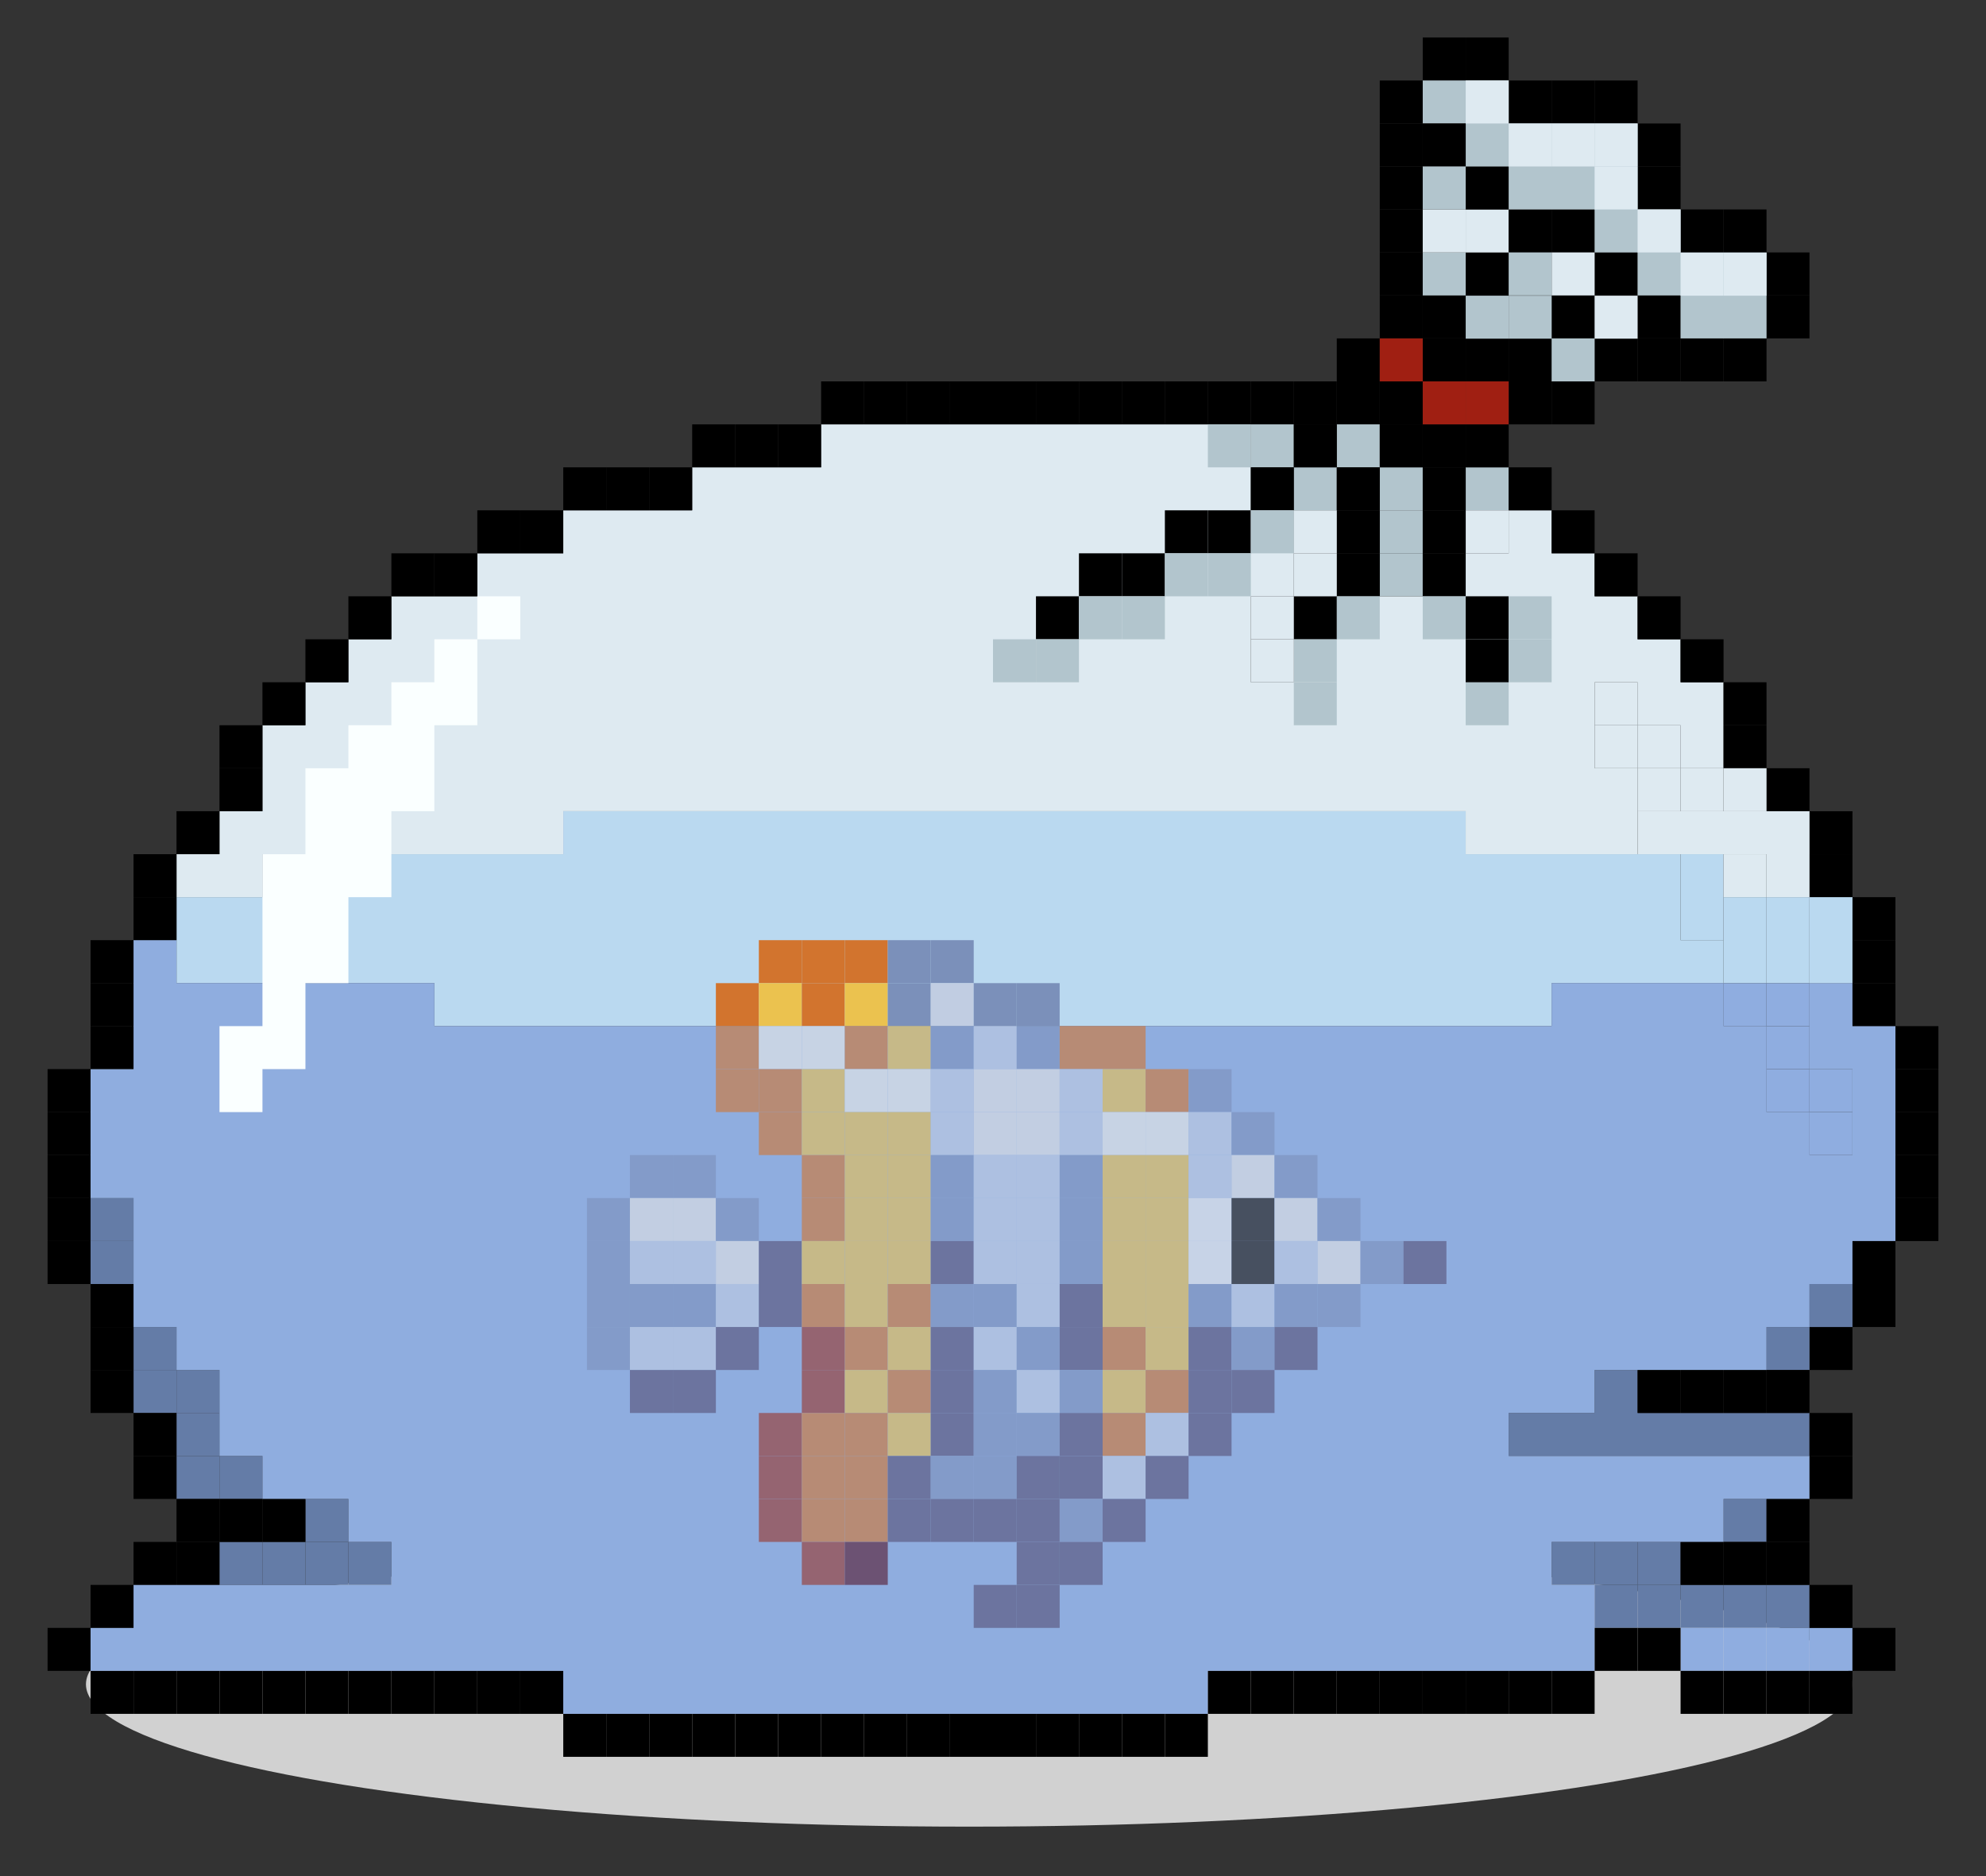 <?xml version="1.0" encoding="UTF-8"?><svg id="_ëÎÓÈ_3" xmlns="http://www.w3.org/2000/svg" width="1800" height="1700" viewBox="0 0 1800 1700"><rect x="0" y="0" width="1800" height="1700" fill="#333333" stroke="none"/><ellipse cx="878.435" cy="1526.198" rx="800.537" ry="128.997" fill="#d1d1d1" stroke-width="0"/><polygon points="159.98 812.97 159.98 890.87 393.67 890.87 393.67 929.82 1406.33 929.82 1406.33 890.87 1562.13 890.87 1562.13 851.92 1523.18 851.92 1523.18 774.02 1328.43 774.02 1328.43 735.07 510.51 735.07 510.51 774.02 237.87 774.02 237.87 812.97 159.98 812.97" fill="#bad9f0" stroke-width="0"/><polygon points="82.08 968.76 82.08 1085.61 121.03 1085.61 121.03 1202.46 159.98 1202.46 159.98 1241.4 198.92 1241.4 198.92 1319.3 237.87 1319.3 237.87 1358.25 315.77 1358.25 315.77 1397.2 354.72 1397.2 354.72 1436.15 121.03 1436.15 121.03 1475.1 82.08 1475.1 82.08 1514.04 510.51 1514.04 510.51 1552.99 1094.74 1552.99 1094.74 1514.04 1445.28 1514.04 1445.28 1436.15 1406.33 1436.15 1406.33 1397.2 1562.13 1397.2 1562.13 1358.25 1640.02 1358.25 1640.02 1319.3 1367.38 1319.3 1367.38 1280.35 1445.28 1280.35 1445.28 1241.4 1601.07 1241.4 1601.07 1202.46 1640.02 1202.46 1640.02 1163.51 1678.97 1163.51 1678.97 1124.56 1717.92 1124.56 1717.92 929.82 1678.97 929.82 1678.97 890.87 1640.02 890.87 1640.02 968.76 1678.97 968.76 1678.97 1046.66 1640.02 1046.66 1640.02 1007.71 1601.07 1007.71 1601.07 929.82 1562.13 929.82 1562.13 890.87 1406.33 890.87 1406.33 929.82 393.67 929.82 393.67 890.87 159.98 890.87 159.98 851.92 121.03 851.92 121.03 968.76 82.08 968.76" fill="#8fade0" stroke-width="0"/><polygon points="1562.121 618.228 1562.121 696.118 1523.171 696.118 1523.171 657.178 1484.222 657.178 1484.222 618.228 1445.272 618.228 1445.272 696.118 1484.222 696.118 1484.222 774.018 1328.422 774.018 1328.422 735.068 510.502 735.068 510.502 774.018 237.862 774.018 237.862 812.968 159.971 812.968 159.971 774.018 198.912 774.018 198.912 735.068 237.862 735.068 237.862 657.178 276.812 657.178 276.812 618.228 315.762 618.228 315.762 579.278 354.712 579.278 354.712 540.328 432.611 540.328 432.611 501.378 510.502 501.378 510.502 462.428 627.352 462.428 627.352 423.478 744.202 423.478 744.202 384.538 1133.681 384.538 1133.681 462.428 1172.631 462.428 1172.631 540.328 1133.681 540.328 1133.681 618.228 1172.631 618.228 1172.631 579.278 1211.582 579.278 1211.582 540.328 1328.422 540.328 1328.422 501.378 1367.371 501.378 1367.371 462.438 1367.381 462.438 1367.381 462.428 1406.322 462.428 1406.322 501.378 1445.272 501.378 1445.272 540.328 1484.222 540.328 1484.222 579.278 1523.171 579.278 1523.171 618.228 1562.121 618.228" fill="#deeaf1" stroke-width="0"/><rect x="121.03" y="812.97" width="38.95" height="38.95" stroke-width="0"/><rect x="82.08" y="851.92" width="38.95" height="38.95" stroke-width="0"/><rect x="82.08" y="890.87" width="38.95" height="38.95" stroke-width="0"/><rect x="82.08" y="929.82" width="38.95" height="38.94" stroke-width="0"/><rect x="121.025" y="774.018" width="38.95" height="38.95" stroke-width="0"/><rect x="159.976" y="735.068" width="38.94" height="38.95" stroke-width="0"/><rect x="198.916" y="657.178" width="38.95" height="38.94" stroke-width="0"/><rect x="198.916" y="696.118" width="38.95" height="38.95" stroke-width="0"/><rect x="237.865" y="618.228" width="38.95" height="38.95" stroke-width="0"/><rect x="315.765" y="540.328" width="38.95" height="38.95" stroke-width="0"/><rect x="276.815" y="579.278" width="38.95" height="38.95" stroke-width="0"/><rect x="354.716" y="501.378" width="38.95" height="38.95" stroke-width="0"/><rect x="432.615" y="462.428" width="38.95" height="38.95" stroke-width="0"/><rect x="471.565" y="462.428" width="38.94" height="38.95" stroke-width="0"/><rect x="510.505" y="423.478" width="38.95" height="38.95" stroke-width="0"/><rect x="549.456" y="423.478" width="38.95" height="38.95" stroke-width="0"/><rect x="588.405" y="423.478" width="38.95" height="38.95" stroke-width="0"/><rect x="627.356" y="384.538" width="38.95" height="38.94" stroke-width="0"/><rect x="666.306" y="384.538" width="38.95" height="38.94" stroke-width="0"/><rect x="705.255" y="384.538" width="38.95" height="38.94" stroke-width="0"/><rect x="744.206" y="345.588" width="38.94" height="38.95" stroke-width="0"/><rect x="783.145" y="345.588" width="38.95" height="38.95" stroke-width="0"/><rect x="822.096" y="345.588" width="38.95" height="38.95" stroke-width="0"/><rect x="861.045" y="345.588" width="38.95" height="38.95" stroke-width="0"/><rect x="899.995" y="345.588" width="38.95" height="38.95" stroke-width="0"/><rect x="938.946" y="345.588" width="38.95" height="38.95" stroke-width="0"/><rect x="977.895" y="345.588" width="38.95" height="38.95" stroke-width="0"/><rect x="1016.846" y="345.588" width="38.94" height="38.95" stroke-width="0"/><rect x="1055.785" y="345.588" width="38.95" height="38.95" stroke-width="0"/><rect x="1094.736" y="345.588" width="38.95" height="38.95" stroke-width="0"/><rect x="1133.691" y="345.587" width="38.949" height="38.949" stroke-width="0"/><rect x="1172.64" y="345.587" width="38.949" height="38.949" stroke-width="0"/><rect x="1211.588" y="345.587" width="38.949" height="38.949" stroke-width="0"/><rect x="1211.588" y="306.638" width="38.949" height="38.949" stroke-width="0"/><rect x="1250.537" y="267.69" width="38.949" height="38.949" stroke-width="0"/><rect x="1250.537" y="228.741" width="38.949" height="38.949" stroke-width="0"/><rect x="1250.537" y="189.793" width="38.949" height="38.949" stroke-width="0"/><rect x="1250.537" y="150.844" width="38.949" height="38.949" stroke-width="0"/><rect x="1250.537" y="111.895" width="38.949" height="38.949" stroke-width="0"/><rect x="1250.54" y="72.95" width="38.95" height="38.95" stroke-width="0"/><rect x="1289.49" y="34" width="38.94" height="38.95" stroke-width="0"/><rect x="1328.43" y="34" width="38.95" height="38.95" stroke-width="0"/><rect x="1367.38" y="72.95" width="38.95" height="38.95" stroke-width="0"/><rect x="1406.33" y="72.95" width="38.95" height="38.95" stroke-width="0"/><rect x="1445.28" y="72.95" width="38.95" height="38.95" stroke-width="0"/><rect x="1484.23" y="111.9" width="38.95" height="38.94" stroke-width="0"/><rect x="1484.23" y="150.84" width="38.95" height="38.95" stroke-width="0"/><rect x="1523.18" y="189.79" width="38.95" height="38.95" stroke-width="0"/><rect x="1562.13" y="189.79" width="38.94" height="38.95" stroke-width="0"/><rect x="1601.07" y="228.74" width="38.95" height="38.95" stroke-width="0"/><rect x="1601.07" y="267.69" width="38.95" height="38.95" stroke-width="0"/><rect x="1562.13" y="306.64" width="38.94" height="38.95" stroke-width="0"/><rect x="1523.18" y="306.64" width="38.95" height="38.95" stroke-width="0"/><rect x="1484.229" y="306.638" width="38.949" height="38.949" stroke-width="0"/><rect x="1445.28" y="306.638" width="38.949" height="38.949" stroke-width="0"/><rect x="1406.331" y="345.587" width="38.949" height="38.949" stroke-width="0"/><rect x="1367.383" y="345.587" width="38.949" height="38.949" stroke-width="0"/><rect x="1367.383" y="306.638" width="38.949" height="38.949" stroke-width="0"/><rect x="1328.434" y="306.638" width="38.949" height="38.949" stroke-width="0"/><rect x="1289.486" y="306.638" width="38.949" height="38.949" stroke-width="0"/><rect x="1289.486" y="267.69" width="38.949" height="38.949" stroke-width="0"/><rect x="1328.434" y="228.993" width="38.949" height="38.949" stroke-width="0"/><rect x="1406.331" y="267.69" width="38.949" height="38.949" stroke-width="0"/><rect x="1406.331" y="306.638" width="38.949" height="38.949" fill="#b2c5cd" stroke-width="0"/><rect x="1328.435" y="423.488" width="38.95" height="38.95" fill="#b2c5cd" stroke-width="0"/><rect x="1328.425" y="462.428" width="38.95" height="38.95" fill="#deeaf1" stroke-width="0"/><rect x="1250.537" y="423.484" width="38.949" height="38.949" fill="#b2c5cd" stroke-width="0"/><rect x="1250.537" y="462.433" width="38.949" height="38.949" fill="#b2c5cd" stroke-width="0"/><rect x="1250.535" y="501.378" width="38.95" height="38.95" fill="#b2c5cd" stroke-width="0"/><rect x="1172.631" y="423.488" width="38.95" height="38.95" fill="#b2c5cd" stroke-width="0"/><rect x="1211.588" y="384.536" width="38.949" height="38.949" fill="#b2c5cd" stroke-width="0"/><rect x="1133.685" y="384.538" width="38.95" height="38.94" fill="#b2c5cd" stroke-width="0"/><rect x="1094.736" y="384.538" width="38.95" height="38.94" fill="#b2c5cd" stroke-width="0"/><rect x="1328.425" y="618.228" width="38.95" height="38.95" fill="#b2c5cd" stroke-width="0"/><rect x="1367.383" y="267.941" width="38.949" height="38.949" fill="#b2c5cd" stroke-width="0"/><rect x="1328.434" y="267.941" width="38.949" height="38.949" fill="#b2c5cd" stroke-width="0"/><rect x="1289.486" y="228.741" width="38.949" height="38.949" fill="#b2c5cd" stroke-width="0"/><rect x="1328.434" y="189.793" width="38.949" height="38.949" fill="#deeaf1" stroke-width="0"/><rect x="1484.23" y="267.69" width="38.95" height="38.95" stroke-width="0"/><rect x="1445.28" y="228.74" width="38.95" height="38.95" stroke-width="0"/><rect x="1406.33" y="189.79" width="38.95" height="38.95" stroke-width="0"/><rect x="1367.38" y="189.79" width="38.95" height="38.95" stroke-width="0"/><rect x="1328.43" y="150.84" width="38.95" height="38.95" stroke-width="0"/><polygon points="1289.49 72.95 1289.49 111.9 1328.43 111.9 1328.43 150.84 1367.38 150.84 1367.38 189.79 1445.28 189.79 1445.28 228.74 1484.23 228.74 1484.23 267.69 1523.18 267.69 1523.18 306.64 1601.07 306.64 1601.07 228.74 1523.18 228.74 1523.18 189.79 1484.23 189.79 1484.23 111.9 1367.38 111.9 1367.38 72.95 1289.49 72.95" fill="#b2c5cd" stroke-width="0"/><rect x="1289.49" y="111.9" width="38.94" height="38.94" stroke-width="0"/><rect x="1250.537" y="345.587" width="38.949" height="38.949" stroke-width="0"/><rect x="1250.537" y="384.536" width="38.949" height="38.949" stroke-width="0"/><rect x="1211.588" y="423.484" width="38.949" height="38.949" stroke-width="0"/><rect x="1172.64" y="384.536" width="38.949" height="38.949" stroke-width="0"/><rect x="1133.681" y="423.478" width="38.95" height="38.95" stroke-width="0"/><rect x="1094.736" y="462.428" width="38.95" height="38.95" stroke-width="0"/><rect x="1055.785" y="462.428" width="38.95" height="38.95" stroke-width="0"/><rect x="1016.846" y="501.378" width="38.94" height="38.95" stroke-width="0"/><rect x="977.895" y="501.378" width="38.95" height="38.95" stroke-width="0"/><rect x="938.946" y="540.328" width="38.95" height="38.95" stroke-width="0"/><rect x="1211.588" y="462.433" width="38.949" height="38.949" stroke-width="0"/><rect x="1211.582" y="501.378" width="38.95" height="38.95" stroke-width="0"/><rect x="1172.635" y="540.328" width="38.95" height="38.95" stroke-width="0"/><rect x="1289.486" y="384.536" width="38.949" height="38.949" stroke-width="0"/><rect x="1289.486" y="423.484" width="38.949" height="38.949" stroke-width="0"/><rect x="1289.486" y="462.438" width="38.95" height="38.94" stroke-width="0"/><rect x="1289.482" y="501.378" width="38.94" height="38.95" stroke-width="0"/><rect x="1328.425" y="540.328" width="38.95" height="38.95" stroke-width="0"/><rect x="1328.425" y="579.278" width="38.95" height="38.95" stroke-width="0"/><rect x="1328.434" y="384.536" width="38.949" height="38.949" stroke-width="0"/><rect x="1328.434" y="345.587" width="38.949" height="38.949" fill="#a01f12" stroke-width="0"/><rect x="1289.486" y="345.587" width="38.949" height="38.949" fill="#a01f12" stroke-width="0"/><rect x="1250.537" y="306.638" width="38.949" height="38.949" fill="#a01f12" stroke-width="0"/><rect x="1367.375" y="423.478" width="38.95" height="38.95" stroke-width="0"/><rect x="1406.325" y="462.428" width="38.95" height="38.95" stroke-width="0"/><rect x="1445.275" y="501.378" width="38.95" height="38.95" stroke-width="0"/><rect x="1484.226" y="540.328" width="38.95" height="38.95" stroke-width="0"/><rect x="1523.175" y="579.278" width="38.95" height="38.95" stroke-width="0"/><rect x="1562.125" y="618.228" width="38.94" height="38.95" stroke-width="0"/><rect x="1562.125" y="657.178" width="38.94" height="38.94" stroke-width="0"/><rect x="1601.075" y="696.128" width="38.95" height="38.95" stroke-width="0"/><rect x="1445.28" y="267.941" width="38.949" height="38.949" fill="#deeaf1" stroke-width="0"/><rect x="1406.331" y="228.741" width="38.949" height="38.949" fill="#deeaf1" stroke-width="0"/><rect x="1367.381" y="228.741" width="38.949" height="38.949" fill="#b2c5cd" stroke-width="0"/><rect x="1289.486" y="189.791" width="38.949" height="38.949" fill="#deeaf1" stroke-width="0"/><rect x="1289.486" y="150.844" width="38.949" height="38.949" fill="#b2c5cd" stroke-width="0"/><rect x="1562.126" y="228.993" width="38.949" height="38.949" fill="#deeaf1" stroke-width="0"/><rect x="1523.176" y="228.993" width="38.949" height="38.949" fill="#deeaf1" stroke-width="0"/><rect x="1484.229" y="189.791" width="38.949" height="38.949" fill="#deeaf1" stroke-width="0"/><rect x="1445.28" y="150.841" width="38.949" height="38.949" fill="#deeaf1" stroke-width="0"/><rect x="1445.28" y="111.891" width="38.949" height="38.949" fill="#deeaf1" stroke-width="0"/><rect x="1406.331" y="111.891" width="38.949" height="38.949" fill="#deeaf1" stroke-width="0"/><rect x="1367.383" y="111.891" width="38.949" height="38.949" fill="#deeaf1" stroke-width="0"/><rect x="1328.431" y="72.948" width="38.949" height="38.949" fill="#deeaf1" stroke-width="0"/><rect x="1640.015" y="774.018" width=".01" height="38.95" fill="#deeaf1" stroke-width="0"/><rect x="1640.025" y="735.078" width="38.95" height="38.94" stroke-width="0"/><rect x="1640.015" y="774.018" width="38.95" height="38.95" stroke-width="0"/><rect x="1678.97" y="812.97" width="38.95" height="38.95" stroke-width="0"/><rect x="1678.97" y="851.92" width="38.95" height="38.95" stroke-width="0"/><rect x="1678.97" y="890.87" width="38.95" height="38.95" stroke-width="0"/><rect x="1717.92" y="929.82" width="38.95" height="38.94" stroke-width="0"/><rect x="1717.92" y="968.76" width="38.95" height="38.95" stroke-width="0"/><rect x="1717.92" y="1007.71" width="38.95" height="38.95" stroke-width="0"/><rect x="1640.02" y="812.97" width="38.95" height="77.9" fill="#bad9f0" stroke-width="0"/><rect x="1601.075" y="812.97" width="38.95" height="77.9" fill="#bad9f0" stroke-width="0"/><rect x="1562.131" y="812.97" width="38.95" height="77.9" fill="#bad9f0" stroke-width="0"/><rect x="1523.175" y="774.018" width="38.95" height="77.9" fill="#bad9f0" stroke-width="0"/><rect x="1717.92" y="1046.66" width="38.95" height="38.95" stroke-width="0"/><rect x="1717.92" y="1085.61" width="38.95" height="38.95" stroke-width="0"/><rect x="1678.97" y="1124.56" width="38.95" height="38.95" stroke-width="0"/><rect x="1678.972" y="1163.508" width="38.949" height="38.949" stroke-width="0"/><rect x="1640.023" y="1202.456" width="38.949" height="38.949" stroke-width="0"/><rect x="1640.02" y="1163.51" width="38.95" height="38.95" fill="#647ca7" stroke-width="0"/><rect x="1601.07" y="1202.46" width="38.95" height="38.94" fill="#647ca7" stroke-width="0"/><polygon points="1367.38 1280.35 1367.38 1319.3 1640.02 1319.3 1640.02 1280.35 1484.23 1280.35 1484.23 1241.4 1445.28 1241.4 1445.28 1280.35 1367.38 1280.35" fill="#647ca7" stroke-width="0"/><rect x="1562.13" y="1358.25" width="38.94" height="38.95" fill="#647ca7" stroke-width="0"/><rect x="1484.23" y="1397.2" width="38.95" height="38.95" fill="#647ca7" stroke-width="0"/><rect x="1484.229" y="1436.148" width="38.949" height="38.949" fill="#647ca7" stroke-width="0"/><rect x="1523.178" y="1436.148" width="38.949" height="38.949" fill="#647ca7" stroke-width="0"/><rect x="1562.126" y="1436.148" width="38.949" height="38.949" fill="#647ca7" stroke-width="0"/><rect x="1601.075" y="1436.148" width="38.949" height="38.949" fill="#647ca7" stroke-width="0"/><rect x="1523.181" y="1475.096" width="38.949" height="38.949" fill="#8fade0" stroke-width="0"/><rect x="1562.126" y="1475.096" width="38.949" height="38.949" fill="#8fade0" stroke-width="0"/><rect x="1601.072" y="1475.096" width="38.949" height="38.949" fill="#8fade0" stroke-width="0"/><rect x="1640.018" y="1475.096" width="38.949" height="38.949" fill="#8fade0" stroke-width="0"/><rect x="1445.28" y="1436.15" width="38.95" height="38.95" fill="#647ca7" stroke-width="0"/><rect x="1445.28" y="1397.2" width="38.95" height="38.95" fill="#647ca7" stroke-width="0"/><rect x="1406.33" y="1397.2" width="38.95" height="38.95" fill="#647ca7" stroke-width="0"/><rect x="198.92" y="1397.2" width="38.95" height="38.95" fill="#647ca7" stroke-width="0"/><rect x="237.87" y="1397.2" width="38.95" height="38.95" fill="#647ca7" stroke-width="0"/><rect x="276.82" y="1397.2" width="38.95" height="38.95" fill="#647ca7" stroke-width="0"/><rect x="276.82" y="1358.25" width="38.95" height="38.95" fill="#647ca7" stroke-width="0"/><rect x="198.92" y="1319.3" width="38.95" height="38.95" fill="#647ca7" stroke-width="0"/><rect x="159.976" y="1319.302" width="38.949" height="38.949" fill="#647ca7" stroke-width="0"/><rect x="159.98" y="1280.35" width="38.94" height="38.95" fill="#647ca7" stroke-width="0"/><rect x="159.98" y="1241.4" width="38.94" height="38.95" fill="#647ca7" stroke-width="0"/><rect x="121.028" y="1241.405" width="38.949" height="38.949" fill="#647ca7" stroke-width="0"/><rect x="121.03" y="1202.46" width="38.95" height="38.94" fill="#647ca7" stroke-width="0"/><rect x="82.08" y="1124.56" width="38.95" height="38.95" fill="#647ca7" stroke-width="0"/><rect x="82.08" y="1085.61" width="38.95" height="38.95" fill="#647ca7" stroke-width="0"/><rect x="315.77" y="1397.2" width="38.95" height="38.95" fill="#647ca7" stroke-width="0"/><rect x="1601.07" y="1241.4" width="38.95" height="38.95" stroke-width="0"/><rect x="1640.02" y="1280.35" width="38.95" height="38.95" stroke-width="0"/><rect x="1640.02" y="1319.3" width="38.95" height="38.95" stroke-width="0"/><rect x="1601.07" y="1358.25" width="38.95" height="38.95" stroke-width="0"/><rect x="1601.074" y="1397.199" width="38.949" height="38.949" stroke-width="0"/><rect x="1640.023" y="1436.148" width="38.949" height="38.949" stroke-width="0"/><rect x="1678.972" y="1475.096" width="38.949" height="38.949" stroke-width="0"/><rect x="1640.023" y="1514.045" width="38.949" height="38.949" stroke-width="0"/><rect x="1601.074" y="1514.045" width="38.949" height="38.949" stroke-width="0"/><rect x="1562.126" y="1514.045" width="38.949" height="38.949" stroke-width="0"/><rect x="1523.177" y="1514.045" width="38.949" height="38.949" stroke-width="0"/><rect x="1484.229" y="1475.096" width="38.949" height="38.949" stroke-width="0"/><rect x="1445.28" y="1475.1" width="38.95" height="38.94" stroke-width="0"/><rect x="1406.33" y="1514.04" width="38.95" height="38.95" stroke-width="0"/><rect x="1367.38" y="1514.04" width="38.95" height="38.95" stroke-width="0"/><rect x="1328.43" y="1514.04" width="38.95" height="38.95" stroke-width="0"/><rect x="1289.49" y="1514.04" width="38.94" height="38.95" stroke-width="0"/><rect x="1250.54" y="1514.04" width="38.95" height="38.95" stroke-width="0"/><rect x="1211.59" y="1514.04" width="38.95" height="38.95" stroke-width="0"/><rect x="1172.64" y="1514.04" width="38.95" height="38.95" stroke-width="0"/><rect x="1133.69" y="1514.04" width="38.95" height="38.95" stroke-width="0"/><rect x="1094.74" y="1514.04" width="38.95" height="38.95" stroke-width="0"/><rect x="1055.79" y="1552.99" width="38.95" height="38.95" stroke-width="0"/><rect x="1016.85" y="1552.99" width="38.94" height="38.95" stroke-width="0"/><rect x="977.9" y="1552.99" width="38.95" height="38.95" stroke-width="0"/><rect x="938.95" y="1552.99" width="38.95" height="38.95" stroke-width="0"/><rect x="900" y="1552.99" width="38.95" height="38.95" stroke-width="0"/><rect x="861.05" y="1552.99" width="38.95" height="38.95" stroke-width="0"/><rect x="822.1" y="1552.99" width="38.95" height="38.95" stroke-width="0"/><rect x="783.15" y="1552.99" width="38.95" height="38.95" stroke-width="0"/><rect x="744.21" y="1552.99" width="38.94" height="38.95" stroke-width="0"/><rect x="705.26" y="1552.99" width="38.95" height="38.95" stroke-width="0"/><rect x="666.31" y="1552.99" width="38.95" height="38.95" stroke-width="0"/><rect x="627.36" y="1552.99" width="38.95" height="38.95" stroke-width="0"/><rect x="588.41" y="1552.99" width="38.95" height="38.95" stroke-width="0"/><rect x="549.46" y="1552.99" width="38.95" height="38.95" stroke-width="0"/><rect x="510.51" y="1552.99" width="38.95" height="38.95" stroke-width="0"/><rect x="471.57" y="1514.04" width="38.94" height="38.95" stroke-width="0"/><rect x="432.62" y="1514.04" width="38.95" height="38.95" stroke-width="0"/><rect x="393.67" y="1514.04" width="38.95" height="38.95" stroke-width="0"/><rect x="354.72" y="1514.04" width="38.95" height="38.95" stroke-width="0"/><rect x="315.77" y="1514.04" width="38.95" height="38.95" stroke-width="0"/><rect x="276.82" y="1514.04" width="38.95" height="38.95" stroke-width="0"/><rect x="237.87" y="1514.04" width="38.95" height="38.95" stroke-width="0"/><rect x="198.92" y="1514.04" width="38.95" height="38.95" stroke-width="0"/><rect x="159.98" y="1514.04" width="38.94" height="38.95" stroke-width="0"/><rect x="121.03" y="1514.04" width="38.95" height="38.95" stroke-width="0"/><rect x="82.08" y="1514.04" width="38.95" height="38.95" stroke-width="0"/><rect x="43.13" y="1475.1" width="38.95" height="38.94" stroke-width="0"/><rect x="82.08" y="1436.15" width="38.95" height="38.95" stroke-width="0"/><rect x="121.03" y="1397.2" width="38.95" height="38.95" stroke-width="0"/><rect x="159.98" y="1397.2" width="38.94" height="38.95" stroke-width="0"/><rect x="159.976" y="1358.251" width="38.949" height="38.949" stroke-width="0"/><rect x="121.028" y="1319.302" width="38.949" height="38.949" stroke-width="0"/><rect x="121.028" y="1280.353" width="38.949" height="38.949" stroke-width="0"/><rect x="82.079" y="1241.405" width="38.949" height="38.949" stroke-width="0"/><rect x="82.079" y="1202.456" width="38.949" height="38.949" stroke-width="0"/><rect x="82.08" y="1163.51" width="38.95" height="38.95" stroke-width="0"/><rect x="43.13" y="1124.559" width="38.949" height="38.949" stroke-width="0"/><rect x="43.13" y="1085.61" width="38.949" height="38.949" stroke-width="0"/><rect x="43.13" y="1046.66" width="38.95" height="38.95" stroke-width="0"/><rect x="43.13" y="1007.71" width="38.95" height="38.95" stroke-width="0"/><rect x="43.13" y="968.76" width="38.95" height="38.95" stroke-width="0"/><rect x="198.925" y="1358.251" width="38.949" height="38.949" stroke-width="0"/><rect x="237.87" y="1358.25" width="38.95" height="38.95" stroke-width="0"/><rect x="1562.126" y="1397.199" width="38.949" height="38.949" stroke-width="0"/><rect x="1523.18" y="1397.2" width="38.95" height="38.95" stroke-width="0"/><rect x="1562.13" y="1241.4" width="38.94" height="38.95" stroke-width="0"/><rect x="1523.18" y="1241.4" width="38.95" height="38.95" stroke-width="0"/><rect x="1484.23" y="1241.4" width="38.95" height="38.95" stroke-width="0"/><polygon points="1640.025 735.078 1640.025 774.018 1640.015 774.018 1640.015 812.968 1601.075 812.968 1601.075 774.018 1484.245 774.018 1484.245 735.078 1640.025 735.078" fill="#deeaf1" stroke-width="0"/><rect x="1562.125" y="696.138" width="38.94" height="38.93" fill="#deeaf1" stroke-width="0"/><rect x="1523.18" y="696.138" width="38.94" height="38.93" fill="#deeaf1" stroke-width="0"/><rect x="1562.136" y="774.028" width="38.94" height="38.93" fill="#deeaf1" stroke-width="0"/><rect x="1562.136" y="890.88" width="38.94" height="38.93" fill="#8fade0" stroke-width="0"/><rect x="1601.08" y="890.88" width="38.94" height="38.93" fill="#8fade0" stroke-width="0"/><rect x="1601.08" y="929.825" width="38.94" height="38.93" fill="#8fade0" stroke-width="0"/><rect x="1601.08" y="968.77" width="38.94" height="38.93" fill="#8fade0" stroke-width="0"/><rect x="1640.03" y="968.77" width="38.94" height="38.93" fill="#8fade0" stroke-width="0"/><rect x="1640.03" y="1007.72" width="38.94" height="38.93" fill="#8fade0" stroke-width="0"/><rect x="1484.23" y="696.138" width="38.94" height="38.93" fill="#deeaf1" stroke-width="0"/><rect x="1484.23" y="657.183" width="38.94" height="38.93" fill="#deeaf1" stroke-width="0"/><rect x="1445.305" y="657.183" width="38.94" height="38.93" fill="#deeaf1" stroke-width="0"/><rect x="1445.305" y="618.238" width="38.94" height="38.93" fill="#deeaf1" stroke-width="0"/><rect x="1367.375" y="462.428" width=".01" height=".01" fill="#deeaf1" stroke-width="0"/><rect x="393.665" y="501.378" width="38.95" height="38.95" stroke-width="0"/><rect x="1367.387" y="540.328" width="38.94" height="38.95" fill="#b2c5cd" stroke-width="0"/><rect x="1289.482" y="540.328" width="38.94" height="38.95" fill="#b2c5cd" stroke-width="0"/><rect x="1367.387" y="579.278" width="38.94" height="38.95" fill="#b2c5cd" stroke-width="0"/><rect x="1211.585" y="540.328" width="38.95" height="38.95" fill="#b2c5cd" stroke-width="0"/><rect x="1172.636" y="579.278" width="38.95" height="38.95" fill="#b2c5cd" stroke-width="0"/><rect x="1133.691" y="579.278" width="38.95" height="38.95" fill="#deeaf1" stroke-width="0"/><rect x="1133.691" y="540.327" width="38.95" height="38.95" fill="#deeaf1" stroke-width="0"/><rect x="1172.639" y="501.378" width="38.95" height="38.95" fill="#deeaf1" stroke-width="0"/><rect x="1172.639" y="462.433" width="38.95" height="38.95" fill="#deeaf1" stroke-width="0"/><rect x="1172.636" y="618.228" width="38.95" height="38.95" fill="#b2c5cd" stroke-width="0"/><rect x="977.9" y="540.328" width="38.94" height="38.95" fill="#b2c5cd" stroke-width="0"/><rect x="1016.846" y="540.328" width="38.94" height="38.95" fill="#b2c5cd" stroke-width="0"/><rect x="1055.791" y="501.378" width="38.94" height="38.95" fill="#b2c5cd" stroke-width="0"/><rect x="1094.74" y="501.378" width="38.94" height="38.95" fill="#b2c5cd" stroke-width="0"/><rect x="1133.696" y="462.428" width="38.94" height="38.95" fill="#b2c5cd" stroke-width="0"/><rect x="938.946" y="579.278" width="38.95" height="38.95" fill="#b2c5cd" stroke-width="0"/><rect x="899.995" y="579.278" width="38.95" height="38.95" fill="#b2c5cd" stroke-width="0"/><rect x="687.777" y="851.92" width="38.949" height="38.949" fill="#d2742e" stroke-width="0"/><rect x="726.726" y="851.92" width="38.949" height="38.949" fill="#d2742e" stroke-width="0"/><rect x="765.674" y="851.92" width="38.949" height="38.949" fill="#d2742e" stroke-width="0"/><rect x="804.623" y="851.92" width="38.949" height="38.949" fill="#7b90ba" stroke-width="0"/><rect x="843.571" y="851.92" width="38.949" height="38.949" fill="#7b90ba" stroke-width="0"/><rect x="648.828" y="890.869" width="38.949" height="38.949" fill="#d2742e" stroke-width="0"/><rect x="687.777" y="890.869" width="38.949" height="38.949" fill="#ebc24f" stroke-width="0"/><rect x="726.726" y="890.869" width="38.949" height="38.949" fill="#d2742e" stroke-width="0"/><rect x="765.674" y="890.869" width="38.949" height="38.949" fill="#ebc24f" stroke-width="0"/><rect x="804.623" y="890.869" width="38.949" height="38.949" fill="#7b90ba" stroke-width="0"/><rect x="843.571" y="890.869" width="38.949" height="38.949" fill="#c1cde2" stroke-width="0"/><rect x="882.52" y="890.869" width="38.949" height="38.949" fill="#7b90ba" stroke-width="0"/><rect x="921.468" y="890.869" width="38.949" height="38.949" fill="#7b90ba" stroke-width="0"/><rect x="648.828" y="929.817" width="38.949" height="38.949" fill="#d2742e" stroke-width="0"/><rect x="687.777" y="929.817" width="38.949" height="38.949" fill="#edede8" stroke-width="0"/><rect x="726.726" y="929.817" width="38.949" height="38.949" fill="#edede8" stroke-width="0"/><rect x="765.674" y="929.817" width="38.949" height="38.949" fill="#d2742e" stroke-width="0"/><rect x="804.623" y="929.817" width="38.949" height="38.949" fill="#ebc24f" stroke-width="0"/><rect x="843.571" y="929.817" width="38.949" height="38.949" fill="#7b90ba" stroke-width="0"/><rect x="882.52" y="929.817" width="38.949" height="38.949" fill="#c1cde2" stroke-width="0"/><rect x="921.468" y="929.817" width="38.949" height="38.949" fill="#7b90ba" stroke-width="0"/><rect x="960.417" y="929.817" width="38.949" height="38.949" fill="#d2742e" stroke-width="0"/><rect x="999.366" y="929.817" width="38.949" height="38.949" fill="#d2742e" stroke-width="0"/><rect x="648.828" y="968.766" width="38.949" height="38.949" fill="#d2742e" stroke-width="0"/><rect x="687.777" y="968.766" width="38.949" height="38.949" fill="#d2742e" stroke-width="0"/><rect x="726.726" y="968.766" width="38.949" height="38.949" fill="#ebc24f" stroke-width="0"/><rect x="765.674" y="968.766" width="38.949" height="38.949" fill="#edede8" stroke-width="0"/><rect x="804.623" y="968.766" width="38.949" height="38.949" fill="#edede8" stroke-width="0"/><rect x="843.571" y="968.766" width="38.949" height="38.949" fill="#c1cde2" stroke-width="0"/><rect x="882.52" y="968.766" width="38.949" height="38.949" fill="#e4e4e4" stroke-width="0"/><rect x="921.468" y="968.766" width="38.949" height="38.949" fill="#e4e4e4" stroke-width="0"/><rect x="960.417" y="968.766" width="38.949" height="38.949" fill="#c1cde2" stroke-width="0"/><rect x="999.366" y="968.766" width="38.949" height="38.949" fill="#ebc24f" stroke-width="0"/><rect x="1038.314" y="968.766" width="38.949" height="38.949" fill="#d2742e" stroke-width="0"/><rect x="1077.263" y="968.766" width="38.949" height="38.949" fill="#7b90ba" stroke-width="0"/><rect x="687.777" y="1007.714" width="38.949" height="38.949" fill="#d2742e" stroke-width="0"/><rect x="726.726" y="1007.714" width="38.949" height="38.949" fill="#ebc24f" stroke-width="0"/><rect x="765.674" y="1007.714" width="38.949" height="38.949" fill="#ebc24f" stroke-width="0"/><rect x="804.623" y="1007.714" width="38.949" height="38.949" fill="#ebc24f" stroke-width="0"/><rect x="843.571" y="1007.714" width="38.949" height="38.949" fill="#c1cde2" stroke-width="0"/><rect x="882.52" y="1007.714" width="38.949" height="38.949" fill="#e4e4e4" stroke-width="0"/><rect x="921.468" y="1007.714" width="38.949" height="38.949" fill="#e4e4e4" stroke-width="0"/><rect x="960.417" y="1007.714" width="38.949" height="38.949" fill="#c1cde2" stroke-width="0"/><rect x="999.366" y="1007.714" width="38.949" height="38.949" fill="#edede8" stroke-width="0"/><rect x="1038.314" y="1007.714" width="38.949" height="38.949" fill="#edede8" stroke-width="0"/><rect x="1077.263" y="1007.714" width="38.949" height="38.949" fill="#c1cde2" stroke-width="0"/><rect x="1116.211" y="1007.714" width="38.949" height="38.949" fill="#7b90ba" stroke-width="0"/><rect x="570.931" y="1046.663" width="38.949" height="38.949" fill="#7b90ba" stroke-width="0"/><rect x="609.88" y="1046.663" width="38.949" height="38.949" fill="#7b90ba" stroke-width="0"/><rect x="726.726" y="1046.663" width="38.949" height="38.949" fill="#d2742e" stroke-width="0"/><rect x="765.674" y="1046.663" width="38.949" height="38.949" fill="#ebc24f" stroke-width="0"/><rect x="804.623" y="1046.663" width="38.949" height="38.949" fill="#ebc24f" stroke-width="0"/><rect x="843.571" y="1046.663" width="38.949" height="38.949" fill="#7b90ba" stroke-width="0"/><rect x="882.52" y="1046.663" width="38.949" height="38.949" fill="#c1cde2" stroke-width="0"/><rect x="921.468" y="1046.663" width="38.949" height="38.949" fill="#c1cde2" stroke-width="0"/><rect x="960.417" y="1046.663" width="38.949" height="38.949" fill="#7b90ba" stroke-width="0"/><rect x="999.366" y="1046.663" width="38.949" height="38.949" fill="#ebc24f" stroke-width="0"/><rect x="1038.314" y="1046.663" width="38.949" height="38.949" fill="#ebc24f" stroke-width="0"/><rect x="1077.263" y="1046.663" width="38.949" height="38.949" fill="#c1cde2" stroke-width="0"/><rect x="1116.211" y="1046.663" width="38.949" height="38.949" fill="#e4e4e4" stroke-width="0"/><rect x="1155.16" y="1046.663" width="38.949" height="38.949" fill="#7b90ba" stroke-width="0"/><rect x="531.982" y="1085.612" width="38.949" height="38.949" fill="#7b90ba" stroke-width="0"/><rect x="570.931" y="1085.612" width="38.949" height="38.949" fill="#e4e4e4" stroke-width="0"/><rect x="609.88" y="1085.612" width="38.949" height="38.949" fill="#e4e4e4" stroke-width="0"/><rect x="648.828" y="1085.612" width="38.949" height="38.949" fill="#7b90ba" stroke-width="0"/><rect x="726.726" y="1085.612" width="38.949" height="38.949" fill="#d2742e" stroke-width="0"/><rect x="765.674" y="1085.612" width="38.949" height="38.949" fill="#ebc24f" stroke-width="0"/><rect x="804.623" y="1085.612" width="38.949" height="38.949" fill="#ebc24f" stroke-width="0"/><rect x="843.571" y="1085.612" width="38.949" height="38.949" fill="#7b90ba" stroke-width="0"/><rect x="882.52" y="1085.612" width="38.949" height="38.949" fill="#c1cde2" stroke-width="0"/><rect x="921.468" y="1085.612" width="38.949" height="38.949" fill="#c1cde2" stroke-width="0"/><rect x="960.417" y="1085.612" width="38.949" height="38.949" fill="#7b90ba" stroke-width="0"/><rect x="999.366" y="1085.612" width="38.949" height="38.949" fill="#ebc24f" stroke-width="0"/><rect x="1038.314" y="1085.612" width="38.949" height="38.949" fill="#ebc24f" stroke-width="0"/><rect x="1077.263" y="1085.612" width="38.949" height="38.949" fill="#ededed" stroke-width="0"/><rect x="1116.211" y="1085.612" width="38.949" height="38.949" fill="#17120b" stroke-width="0"/><rect x="1155.16" y="1085.612" width="38.949" height="38.949" fill="#e4e4e4" stroke-width="0"/><rect x="1194.109" y="1085.612" width="38.949" height="38.949" fill="#7b90ba" stroke-width="0"/><rect x="531.982" y="1124.56" width="38.949" height="38.949" fill="#7b90ba" stroke-width="0"/><rect x="570.931" y="1124.56" width="38.949" height="38.949" fill="#c1cde2" stroke-width="0"/><rect x="609.88" y="1124.56" width="38.949" height="38.949" fill="#c1cde2" stroke-width="0"/><rect x="648.828" y="1124.56" width="38.949" height="38.949" fill="#e4e4e4" stroke-width="0"/><rect x="687.777" y="1124.56" width="38.949" height="38.949" fill="#554f74" stroke-width="0"/><rect x="726.726" y="1124.56" width="38.949" height="38.949" fill="#ebc24f" stroke-width="0"/><rect x="765.674" y="1124.56" width="38.949" height="38.949" fill="#ebc24f" stroke-width="0"/><rect x="804.623" y="1124.56" width="38.949" height="38.949" fill="#ebc24f" stroke-width="0"/><rect x="843.571" y="1124.56" width="38.949" height="38.949" fill="#554f74" stroke-width="0"/><rect x="882.52" y="1124.56" width="38.949" height="38.949" fill="#c1cde2" stroke-width="0"/><rect x="921.468" y="1124.56" width="38.949" height="38.949" fill="#c1cde2" stroke-width="0"/><rect x="960.417" y="1124.56" width="38.949" height="38.949" fill="#7b90ba" stroke-width="0"/><rect x="999.366" y="1124.56" width="38.949" height="38.949" fill="#ebc24f" stroke-width="0"/><rect x="1038.314" y="1124.56" width="38.949" height="38.949" fill="#ebc24f" stroke-width="0"/><rect x="1077.263" y="1124.56" width="38.949" height="38.949" fill="#ededed" stroke-width="0"/><rect x="1116.211" y="1124.56" width="38.949" height="38.949" fill="#17120b" stroke-width="0"/><rect x="1155.16" y="1124.56" width="38.949" height="38.949" fill="#c1cde2" stroke-width="0"/><rect x="1194.109" y="1124.56" width="38.949" height="38.949" fill="#e4e4e4" stroke-width="0"/><rect x="1233.057" y="1124.56" width="38.949" height="38.949" fill="#7b90ba" stroke-width="0"/><rect x="1272.006" y="1124.56" width="38.949" height="38.949" fill="#554f74" stroke-width="0"/><rect x="531.982" y="1163.509" width="38.949" height="38.949" fill="#7b90ba" stroke-width="0"/><rect x="570.931" y="1163.509" width="38.949" height="38.949" fill="#7b90ba" stroke-width="0"/><rect x="609.88" y="1163.509" width="38.949" height="38.949" fill="#7b90ba" stroke-width="0"/><rect x="648.828" y="1163.509" width="38.949" height="38.949" fill="#c1cde2" stroke-width="0"/><rect x="687.777" y="1163.509" width="38.949" height="38.949" fill="#554f74" stroke-width="0"/><rect x="726.726" y="1163.509" width="38.949" height="38.949" fill="#d2742e" stroke-width="0"/><rect x="765.674" y="1163.509" width="38.949" height="38.949" fill="#ebc24f" stroke-width="0"/><rect x="804.623" y="1163.509" width="38.949" height="38.949" fill="#d2742e" stroke-width="0"/><rect x="843.571" y="1163.509" width="38.949" height="38.949" fill="#7b90ba" stroke-width="0"/><rect x="882.52" y="1163.509" width="38.949" height="38.949" fill="#7b90ba" stroke-width="0"/><rect x="921.468" y="1163.509" width="38.949" height="38.949" fill="#c1cde2" stroke-width="0"/><rect x="960.417" y="1163.509" width="38.949" height="38.949" fill="#554f74" stroke-width="0"/><rect x="999.366" y="1163.509" width="38.949" height="38.949" fill="#ebc24f" stroke-width="0"/><rect x="1038.314" y="1163.509" width="38.949" height="38.949" fill="#ebc24f" stroke-width="0"/><rect x="1077.263" y="1163.509" width="38.949" height="38.949" fill="#7b90ba" stroke-width="0"/><rect x="1116.211" y="1163.509" width="38.949" height="38.949" fill="#c1cde2" stroke-width="0"/><rect x="1155.16" y="1163.509" width="38.949" height="38.949" fill="#7b90ba" stroke-width="0"/><rect x="1194.109" y="1163.509" width="38.949" height="38.949" fill="#7b90ba" stroke-width="0"/><rect x="531.982" y="1202.457" width="38.949" height="38.949" fill="#7b90ba" stroke-width="0"/><rect x="570.931" y="1202.457" width="38.949" height="38.949" fill="#c1cde2" stroke-width="0"/><rect x="609.88" y="1202.457" width="38.949" height="38.949" fill="#c1cde2" stroke-width="0"/><rect x="648.828" y="1202.457" width="38.949" height="38.949" fill="#554f74" stroke-width="0"/><rect x="726.726" y="1202.457" width="38.949" height="38.949" fill="#993328" stroke-width="0"/><rect x="765.674" y="1202.457" width="38.949" height="38.949" fill="#d2742e" stroke-width="0"/><rect x="804.623" y="1202.457" width="38.949" height="38.949" fill="#ebc24f" stroke-width="0"/><rect x="843.571" y="1202.457" width="38.949" height="38.949" fill="#554f74" stroke-width="0"/><rect x="882.52" y="1202.457" width="38.949" height="38.949" fill="#c1cde2" stroke-width="0"/><rect x="921.468" y="1202.457" width="38.949" height="38.949" fill="#7b90ba" stroke-width="0"/><rect x="960.417" y="1202.457" width="38.949" height="38.949" fill="#554f74" stroke-width="0"/><rect x="999.366" y="1202.457" width="38.949" height="38.949" fill="#d2742e" stroke-width="0"/><rect x="1038.314" y="1202.457" width="38.949" height="38.949" fill="#ebc24f" stroke-width="0"/><rect x="1077.263" y="1202.457" width="38.949" height="38.949" fill="#554f74" stroke-width="0"/><rect x="1116.211" y="1202.457" width="38.949" height="38.949" fill="#7b90ba" stroke-width="0"/><rect x="1155.16" y="1202.457" width="38.949" height="38.949" fill="#554f74" stroke-width="0"/><rect x="570.931" y="1241.406" width="38.949" height="38.949" fill="#554f74" stroke-width="0"/><rect x="609.88" y="1241.406" width="38.949" height="38.949" fill="#554f74" stroke-width="0"/><rect x="726.726" y="1241.406" width="38.949" height="38.949" fill="#993328" stroke-width="0"/><rect x="765.674" y="1241.406" width="38.949" height="38.949" fill="#ebc24f" stroke-width="0"/><rect x="804.623" y="1241.406" width="38.949" height="38.949" fill="#d2742e" stroke-width="0"/><rect x="843.571" y="1241.406" width="38.949" height="38.949" fill="#554f74" stroke-width="0"/><rect x="882.52" y="1241.406" width="38.949" height="38.949" fill="#7b90ba" stroke-width="0"/><rect x="921.468" y="1241.406" width="38.949" height="38.949" fill="#c1cde2" stroke-width="0"/><rect x="960.417" y="1241.406" width="38.949" height="38.949" fill="#7b90ba" stroke-width="0"/><rect x="999.366" y="1241.406" width="38.949" height="38.949" fill="#ebc24f" stroke-width="0"/><rect x="1038.314" y="1241.406" width="38.949" height="38.949" fill="#d2742e" stroke-width="0"/><rect x="1077.263" y="1241.406" width="38.949" height="38.949" fill="#554f74" stroke-width="0"/><rect x="1116.211" y="1241.406" width="38.949" height="38.949" fill="#554f74" stroke-width="0"/><rect x="687.777" y="1280.355" width="38.949" height="38.949" fill="#993328" stroke-width="0"/><rect x="726.726" y="1280.355" width="38.949" height="38.949" fill="#d2742e" stroke-width="0"/><rect x="765.674" y="1280.355" width="38.949" height="38.949" fill="#d2742e" stroke-width="0"/><rect x="804.623" y="1280.355" width="38.949" height="38.949" fill="#ebc24f" stroke-width="0"/><rect x="843.571" y="1280.355" width="38.949" height="38.949" fill="#554f74" stroke-width="0"/><rect x="882.52" y="1280.355" width="38.949" height="38.949" fill="#7b90ba" stroke-width="0"/><rect x="921.468" y="1280.355" width="38.949" height="38.949" fill="#7b90ba" stroke-width="0"/><rect x="960.417" y="1280.355" width="38.949" height="38.949" fill="#554f74" stroke-width="0"/><rect x="999.366" y="1280.355" width="38.949" height="38.949" fill="#d2742e" stroke-width="0"/><rect x="1038.314" y="1280.355" width="38.949" height="38.949" fill="#c1cde2" stroke-width="0"/><rect x="1077.263" y="1280.355" width="38.949" height="38.949" fill="#554f74" stroke-width="0"/><rect x="687.777" y="1319.303" width="38.949" height="38.949" fill="#993328" stroke-width="0"/><rect x="726.726" y="1319.303" width="38.949" height="38.949" fill="#d2742e" stroke-width="0"/><rect x="765.674" y="1319.303" width="38.949" height="38.949" fill="#d2742e" stroke-width="0"/><rect x="804.623" y="1319.303" width="38.949" height="38.949" fill="#554f74" stroke-width="0"/><rect x="843.571" y="1319.303" width="38.949" height="38.949" fill="#7b90ba" stroke-width="0"/><rect x="882.52" y="1319.303" width="38.949" height="38.949" fill="#7b90ba" stroke-width="0"/><rect x="921.468" y="1319.303" width="38.949" height="38.949" fill="#554f74" stroke-width="0"/><rect x="960.417" y="1319.303" width="38.949" height="38.949" fill="#554f74" stroke-width="0"/><rect x="999.366" y="1319.303" width="38.949" height="38.949" fill="#c1cde2" stroke-width="0"/><rect x="1038.314" y="1319.303" width="38.949" height="38.949" fill="#554f74" stroke-width="0"/><rect x="687.777" y="1358.252" width="38.949" height="38.949" fill="#993328" stroke-width="0"/><rect x="726.726" y="1358.252" width="38.949" height="38.949" fill="#d2742e" stroke-width="0"/><rect x="765.674" y="1358.252" width="38.949" height="38.949" fill="#d2742e" stroke-width="0"/><rect x="804.623" y="1358.252" width="38.949" height="38.949" fill="#554f74" stroke-width="0"/><rect x="843.571" y="1358.252" width="38.949" height="38.949" fill="#554f74" stroke-width="0"/><rect x="882.52" y="1358.252" width="38.949" height="38.949" fill="#554f74" stroke-width="0"/><rect x="921.468" y="1358.252" width="38.949" height="38.949" fill="#554f74" stroke-width="0"/><rect x="960.417" y="1358.252" width="38.949" height="38.949" fill="#7b90ba" stroke-width="0"/><rect x="999.366" y="1358.252" width="38.949" height="38.949" fill="#554f74" stroke-width="0"/><rect x="726.726" y="1397.2" width="38.949" height="38.949" fill="#993328" stroke-width="0"/><rect x="765.674" y="1397.2" width="38.949" height="38.949" fill="#55162b" stroke-width="0"/><rect x="921.468" y="1397.2" width="38.949" height="38.949" fill="#554f74" stroke-width="0"/><rect x="960.417" y="1397.2" width="38.949" height="38.949" fill="#554f74" stroke-width="0"/><rect x="882.52" y="1436.149" width="38.949" height="38.949" fill="#554f74" stroke-width="0"/><rect x="921.468" y="1436.149" width="38.949" height="38.949" fill="#554f74" stroke-width="0"/><polygon points="82.08 968.76 82.08 1085.61 121.03 1085.61 121.03 1202.46 159.98 1202.46 159.98 1241.4 198.92 1241.4 198.92 1319.3 237.87 1319.3 237.87 1358.25 315.77 1358.25 315.77 1397.2 354.72 1397.2 354.72 1436.15 121.03 1436.15 121.03 1475.1 82.08 1475.1 82.08 1514.04 510.51 1514.04 510.51 1552.99 1094.74 1552.99 1094.74 1514.04 1445.28 1514.04 1445.28 1436.15 1406.33 1436.15 1406.33 1397.2 1562.13 1397.2 1562.13 1358.25 1640.02 1358.25 1640.02 1319.3 1367.38 1319.3 1367.38 1280.35 1445.28 1280.35 1445.28 1241.4 1601.07 1241.4 1601.07 1202.46 1640.02 1202.46 1640.02 1163.51 1678.97 1163.51 1678.97 1124.56 1717.92 1124.56 1717.92 929.82 1678.97 929.82 1678.97 890.87 1640.02 890.87 1640.02 968.76 1678.97 968.76 1678.97 1046.66 1640.02 1046.66 1640.02 1007.71 1601.07 1007.71 1601.07 929.82 1562.13 929.82 1562.13 890.87 1406.33 890.87 1406.33 929.82 393.67 929.82 393.67 890.87 159.98 890.87 159.98 851.92 121.03 851.92 121.03 968.76 82.08 968.76" fill="#8fade0" opacity=".4" stroke-width="0"/><polygon points="432.62 579.282 432.62 657.172 393.67 657.172 393.67 735.072 354.72 735.072 354.72 812.971 315.77 812.971 315.77 890.871 276.83 890.871 276.83 968.762 237.88 968.762 237.88 1007.712 198.93 1007.712 198.93 929.812 237.88 929.812 237.88 774.022 276.83 774.022 276.83 696.121 315.77 696.121 315.77 657.172 354.72 657.172 354.72 618.231 393.67 618.231 393.67 579.282 432.62 579.282" fill="#faffff" stroke-width="0"/><rect x="432.62" y="540.332" width="38.95" height="38.95" fill="#faffff" stroke-width="0"/></svg>